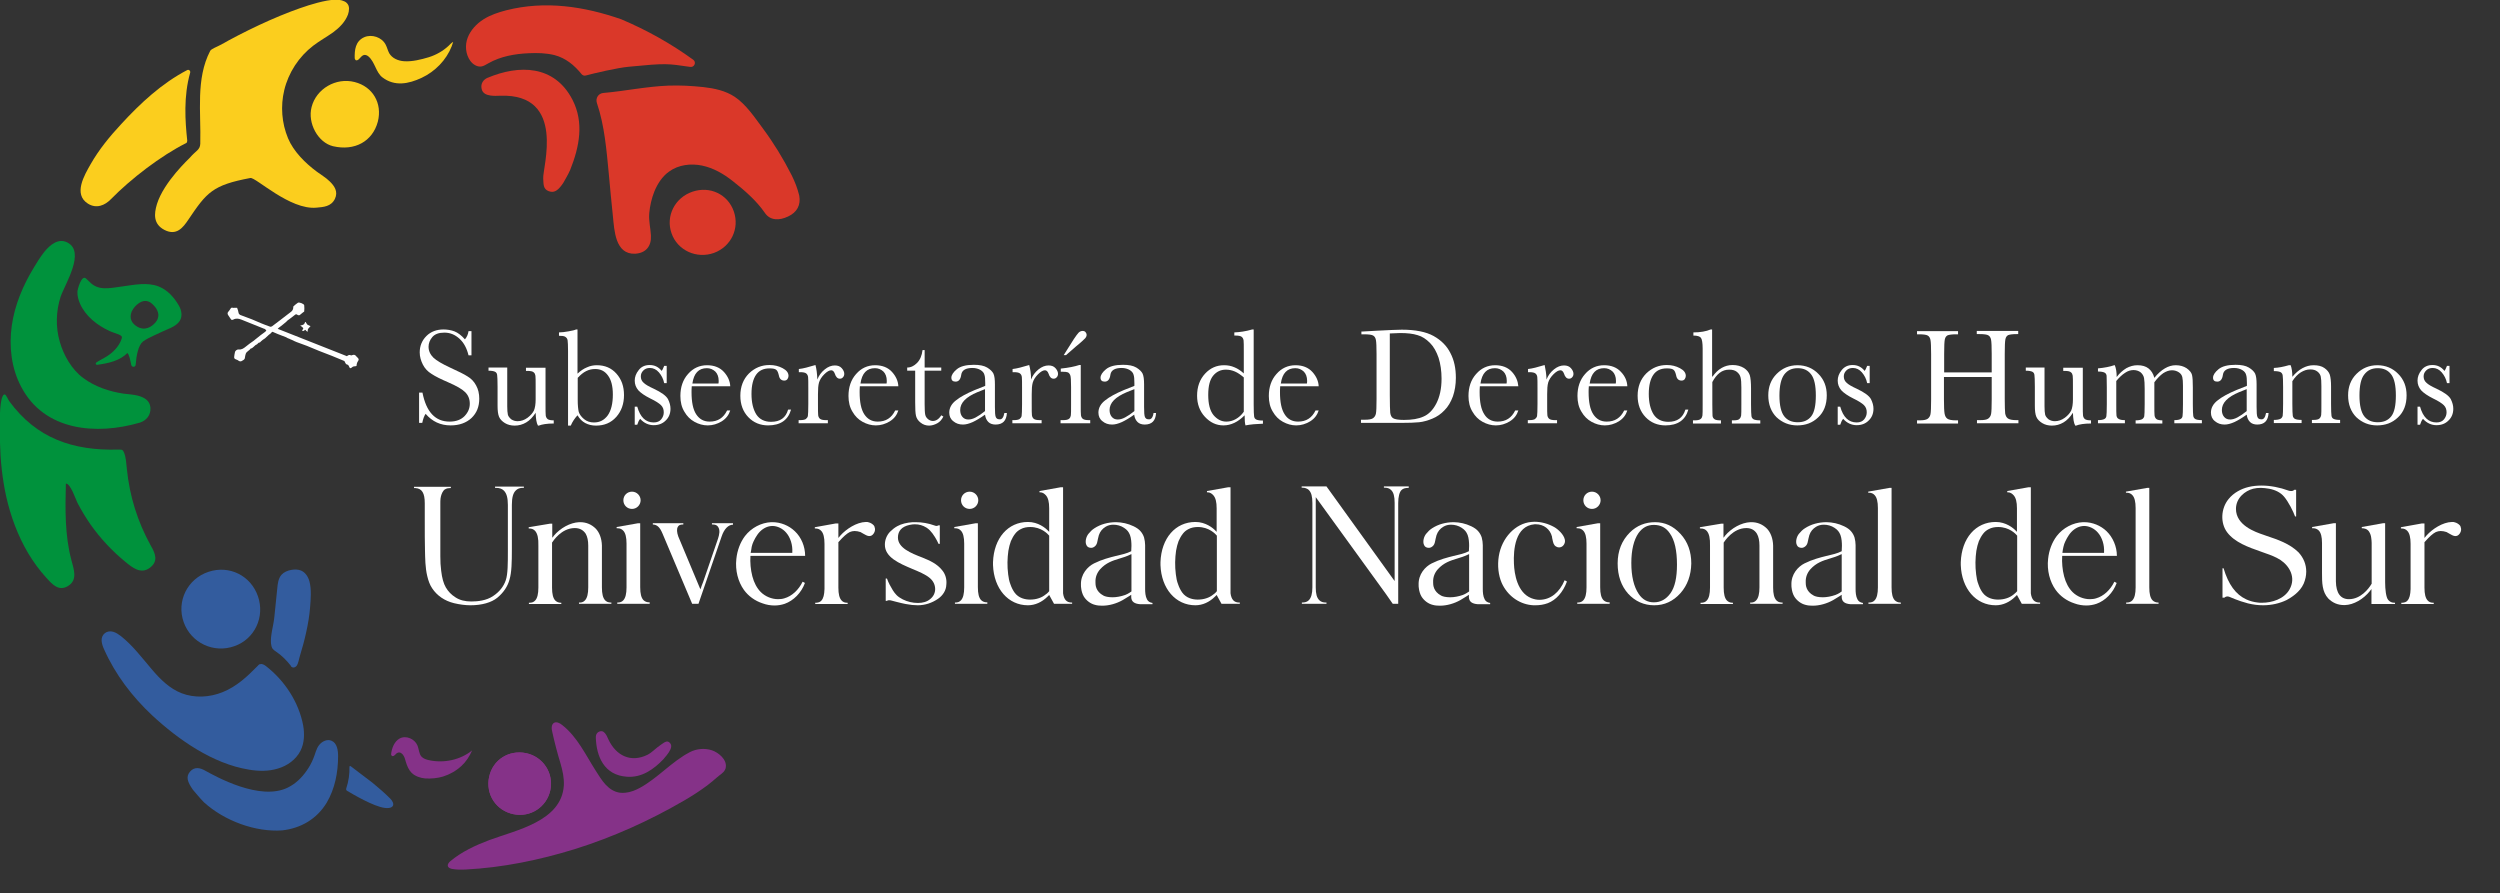 <svg xmlns="http://www.w3.org/2000/svg" xmlns:xlink="http://www.w3.org/1999/xlink" id="Capa_1" x="0px" y="0px" viewBox="0 0 1188.3 424.5" style="enable-background:new 0 0 1188.3 424.5;" xml:space="preserve"><rect x="0" y="0" width="1188.3" height="424.5" fill="#333333" stroke="none"/> <style type="text/css"> .st0{fill:#FFFFFF;} .st1{fill:#DA3829;} .st2{fill:#335C9E;} .st3{fill:#853288;} .st4{fill:#00923C;} .st5{fill:#FBCE1E;} </style> <g> <g> <path class="st0" d="M236.4,284.1c-2.8,2.3-7.4,3.6-12.8,3.6c-2.5,0-5.3-0.4-7.8-1c-4.5-1.1-8.1-3.6-10.4-7.1 c-1.1-1.6-1.8-3.6-2.3-5.7c-1-4.1-1-8.5-1.1-12.5v-0.1c-0.1-2.8-0.1-9.2-0.1-14v-8.1c0-4.8-1.3-7-4.4-7.2h-0.7v-0.6h17.5v0.6 c-0.2,0-0.4,0-0.4,0c-0.7,0-1.4,0.1-2,0.4c-0.5,0.2-0.9,0.5-1.2,1c-0.3,0.4-0.6,0.9-0.8,1.5c-0.2,0.6-0.4,1.2-0.5,2 c-0.1,0.8-0.1,1.6-0.1,2.5c0,2.3,0,22.7,0,24.9c0,2.6,0.1,4.8,0.4,7c0.4,3.4,1.1,6,2.2,7.9c1.1,1.9,2.6,3.5,4.7,4.8 c2,1.3,4.5,1.9,7.4,1.9c3,0,7.2-0.4,10.4-2.6c2.9-1.9,5-4.5,6-7.5c1-2.9,1-7.9,1-14.2V240c0-3.4-0.6-5.5-1.9-6.8 c-0.9-0.9-2.1-1.3-3.7-1.3c0,0-0.5,0-0.5,0v-0.6h13.7v0.6c-0.2,0-1,0-1,0c-1.2,0.1-2.1,0.5-2.8,1.2c-1.3,1.2-1.9,3.4-1.9,6.9 l0,20.9c0,6.4-0.1,11.1-1.1,14.5C241.3,278.8,239.3,281.7,236.4,284.1z"></path> <path class="st0" d="M273.2,251c-6.4,0-10.3,6.2-10.8,6.9l0,0.1l0,21.3c0,3.1,0.5,5,1.5,6.1c0.7,0.7,1.6,1.1,2.7,1.1h0.2v0.6 h-15.4v-0.6h0.3c1.1,0,2-0.3,2.7-1.1c1-1.1,1.5-3.1,1.5-6.1v-19.9c0.1-3.5-0.4-5.7-1.5-7c-0.7-0.8-1.6-1.2-2.9-1.2 c0,0-0.1,0-0.1,0h-0.1v-0.6l10.2-1.7h1l0,6.7l0.5-0.6c0.1-0.1,0.2-0.2,0.2-0.3c3.1-3.7,7.8-6.3,12.1-6.5c0.2,0,0.3,0,0.5,0 c2.9,0,5.4,1.1,7.4,3.1c1.7,1.8,2.8,4.6,2.9,8l0,7.3c0,5.6,0,12.6,0,12.6c0,3.1,0.5,5,1.5,6.1c0.2,0.2,0.4,0.4,0.6,0.5 c0.5,0.4,1.1,0.5,1.8,0.6c0.1,0,0.4,0,0.6,0v0.6h-15.4v-0.6c0.1,0,0.7,0,0.8,0c0.8-0.1,1.5-0.4,2.1-1.1c1-1.1,1.5-3.1,1.5-6.1 c0-0.2,0-19,0-19.9c0-2.3-0.4-4.2-1.2-5.6C277.2,251.9,275.5,251,273.2,251z"></path> <path class="st0" d="M308.8,286.4v0.6h-15.4v-0.6h0.2c1.1,0,2-0.3,2.7-1.1c1-1.1,1.5-3.1,1.5-6.1l0-20.8c0-3-0.5-5-1.5-6.1 c-0.7-0.8-1.6-1.2-2.7-1.2c-0.1,0-0.3,0-0.5,0v-0.6l10.2-1.8h1v30.4c0,3.1,0.5,5,1.5,6.1c0.7,0.7,1.6,1.1,2.7,1.1H308.8z M296.3,237.8c0-2.3,1.8-4.1,4.1-4.1c2.3,0,4.1,1.9,4.1,4.1s-1.8,4.1-4.1,4.1C298.1,241.9,296.3,240.1,296.3,237.8z"></path> <path class="st0" d="M348.4,248.8v0.6h0c-2.2,0-4.2,2-5.4,5.6L332,287H329l-14.1-33.4c-1.3-3.1-2.6-4.2-4.6-4.3v-0.6h14.5v0.6 h-0.2c-1.2,0-2,0.3-2.4,1.1c-0.6,1-0.5,2.6,0.2,4.6l10.5,25.1l0.3-0.7c0-0.1,0.4-1.3,1.1-3c2.2-6.5,6.9-20,7-20.4 c0.6-1.9,1.1-4,0-5.6c-0.5-0.8-1.4-1.1-2.6-1.1h-0.3v-0.6H348.4z"></path> <path class="st0" d="M382.7,264.2h-26c-0.2,3.2,0.1,6.6,0.9,9.7c0.8,3.1,2.2,5.7,4,7.5c2.1,2.1,5.2,3.4,8.2,3.4c1,0,2.1-0.1,3-0.4 c3.6-1,6.8-4,8.7-7.9c0,0,1,0.5,1.1,0.6c-1.7,4.7-5.4,8.4-9.6,9.9c-1.5,0.5-3.1,0.8-4.8,0.8c-1.9,0-3.8-0.3-5.7-1 c-3.7-1.2-6.8-3.5-8.9-6.4c-2.8-3.9-4.2-9.3-3.6-14.7c0.4-4.1,1.9-8,4.1-10.9c3-3.9,7.7-6.4,12.5-6.6c0.2,0,0.3,0,0.5,0 c4,0,7.9,1.6,10.7,4.3C380.9,255.4,382.7,259.8,382.7,264.2L382.7,264.2z M356.8,262.8h19.8l0-0.3c0.2-3.5-0.9-7-2.9-9.3 c-1.7-2-4.2-3.2-6.6-3.2c-0.5,0-1.1,0.1-1.6,0.2c-2.1,0.5-4.1,1.9-5.6,4.1c-0.6,0.9-1.2,1.9-1.7,3c-0.4,0.8-0.7,1.7-0.9,2.6 C357.2,260.8,357,261.8,356.8,262.8z"></path> <path class="st0" d="M406.2,252.4c-0.8,0-1.6,0.2-2.3,0.5c-1.4,0.7-3.1,2.2-5.2,4.6l-0.2,0.2v0.3c0,8.8,0,21.3,0,21.3 c0,3.1,0.5,5,1.5,6.1c0.7,0.8,1.6,1.1,2.7,1.1h0.2v0.6h-15.4l0-0.6c0.2,0,0.4,0,0.5,0c1-0.1,1.8-0.3,2.4-1c1-1.1,1.4-2.8,1.5-5.5 c0-0.3,0-21.3,0-21.5c0-3-0.5-5-1.5-6.1c-0.7-0.8-1.6-1.2-2.8-1.2c-0.1,0-0.1,0-0.2,0h-0.1v-0.6l10-1.8h1.2l0,6.9l1-1.2 c2.7-3,7.6-6.3,12.1-6.4c0.5,0,1,0,1.4,0.2c0.8,0.2,1.6,0.7,2.1,1.2c0.5,0.4,0.7,1.1,0.8,1.8c0.1,0.9-0.2,1.7-0.7,2.4 c-0.6,0.8-1.2,1.1-2,1.1c-0.1,0-0.1,0-0.2,0c-0.9-0.1-1.7-0.6-2.6-1.1l0,0c-0.5-0.3-1-0.6-1.4-0.8 C408.1,252.6,407.1,252.4,406.2,252.4z"></path> <path class="st0" d="M445.9,284.6c-2.9,2-6.2,3.1-9.7,3.1c-1.7,0-3.6-0.2-5.7-0.6c-1.8-0.3-7-1.7-7-1.7c-0.3-0.1-0.7-0.1-1-0.1 c-0.4,0-0.7,0.1-0.9,0.3H421V275h0.6c0.7,2,1.7,3.8,2.8,5.6c0.5,0.8,1.1,1.6,1.8,2.3c0.7,0.7,1.7,1.4,2.9,2 c2.2,1.1,4.7,1.7,7.2,1.7c2.4,0,4.4-0.6,5.9-1.9c1.5-1.2,2.3-2.9,2.3-4.7c0-2-0.9-3.9-2.6-5.3c-2-1.7-5.4-3.1-8.3-4.3 c-6.1-2.6-13.1-5.5-13-11.6c0-2.2,0.9-4.4,2.4-6c1-1,2.2-2,3.5-2.7c2-1.1,4.5-1.7,7.3-1.9c0.5,0,1,0,1.5,0c3,0,5.9,0.5,9,1.6 l0.3,0.1h0c0.1,0,0.3,0.1,0.5,0.1c0.4,0,0.8-0.2,1-0.3c0.1,0,0.4,0,0.6,0v8.8h-0.6c-0.7-1.7-2.5-4.8-4.1-6.4 c-0.5-0.5-1-0.9-1.6-1.3c-1.8-1.1-3.5-1.6-5.6-1.6c-0.8,0-1.5,0.1-2.5,0.3c-3.6,0.8-5.5,2.8-5.5,6c0,4.9,6.1,7.4,11.6,9.5 c3.7,1.5,7,3,9.4,6c1.6,1.9,2.3,4.4,2,7C449.7,280.6,448.2,283,445.9,284.6z"></path> <path class="st0" d="M469.3,286.4v0.6h-15.4v-0.6h0.2c1.1,0,2-0.3,2.7-1.1c1-1.1,1.5-3.1,1.5-6.1l0-20.8c0-3-0.5-5-1.5-6.1 c-0.7-0.8-1.6-1.2-2.7-1.2c-0.1,0-0.3,0-0.5,0v-0.6l10.2-1.8h1v30.4c0,3.1,0.5,5,1.5,6.1c0.7,0.7,1.6,1.1,2.7,1.1H469.3z M456.8,237.8c0-2.3,1.8-4.1,4.1-4.1s4.1,1.9,4.1,4.1s-1.8,4.1-4.1,4.1S456.8,240.1,456.8,237.8z"></path> <path class="st0" d="M509.6,286.4v0.6H501l-2.3-4.2l-0.7,0.7c-2.7,2.7-6,4.2-9.4,4.2c-9.4,0-16.2-7.9-16.6-19.1c0-0.6,0-1,0-1.4 c0.4-11.4,7.1-19.1,16.6-19.1c4.9,0,8.4,2.9,9.6,4.2l0.5,0.5v-11.2c0-3-0.5-4.9-1.5-6.1c-0.7-0.8-1.6-1.5-2.8-1.5h-0.3v-0.6 l10.1-1.8h1.1l0,50.4v0c0.4,3,1.7,4.4,4.1,4.4H509.6z M498.7,281v-26.4l-0.1-0.1c-0.6-0.7-3.6-4-8.9-4c-1.7,0-3.2,0.3-4.5,1 c-1,0.5-1.9,1.2-2.6,2.1c-0.8,1-1.5,2.2-2.1,3.6c-0.5,1.3-0.9,2.9-1.2,4.6c-0.5,3.6-0.6,7.3-0.1,11.2c0.2,1.7,0.5,3.3,1.1,4.8 c0.5,1.5,1.2,2.8,1.9,3.8c2,2.8,5.2,3.4,7.4,3.4c1.4,0,2.8-0.2,4-0.6c1.3-0.4,2.4-1,3.5-1.9C497.8,282.1,498.6,281.1,498.7,281 L498.7,281z"></path> <path class="st0" d="M537.8,259.5c0-1.5-0.1-3.6-0.7-5.2c-0.6-1.5-1.3-2.4-2.8-3.4c-1.5-1-3.3-1.5-5.1-1.5c-1.3,0-2.6,0.3-3.7,1 c-1.5,0.9-2.6,2.2-3.2,4c-0.2,0.7-0.4,1.5-0.5,2l0,0.1c-0.2,1.1-0.4,2.1-1,2.8c-0.6,0.7-1.4,1.1-2.1,1.1c-1.1,0-1.9-0.4-2.3-1.3 c-0.8-1.6-0.1-4.1,1-5.4c0.8-1,1.7-1.9,2.8-2.6c2.9-1.9,6.5-2.9,10.3-2.9c1.4,0,2.8,0.2,4.2,0.5c2.6,0.6,6,2,7.5,3.9 c0.7,0.8,1.3,1.9,1.6,2.9c0.3,1.2,0.5,2.4,0.5,3.6c0,0.7,0,19.9,0,20.7c0,1.7,0.1,3.6,0.9,5.1c0.5,1,1.4,1.5,2.6,1.7v0.6h-5.8 c-2.8-0.2-4.2-1.2-4.3-3.3l0-1.2l-0.9,0.6l-3.1,1.9c-3,1.7-6.5,2.7-9.8,2.7c-1.2,0-2.4-0.1-3.4-0.4c-2.1-0.5-4.1-2-5.3-3.9 c-0.7-1.1-1.2-2.9-1.3-4.1c-0.1-0.5-0.1-0.9-0.1-1.5c-0.2-5.1,3.2-8.7,6.2-10.2c3.8-1.9,7.4-2.8,10.6-3.6l0.1,0 c2.4-0.6,4.9-1.1,7-2.2L537.8,259.5z M537.7,281.2l0.1-0.1v-17.7l-0.3,0.1c-1.8,0.9-3.7,1.5-5.4,2c-3.3,1-6.4,2-9.2,5.1 c-1.5,1.7-2.3,3.8-2.2,6.1v0.2c0,1,0,4.2,3.8,6.2c0.7,0.4,2.2,0.8,4.3,0.8c1.9,0,4-0.4,6-1.1C536.2,282.3,537.5,281.3,537.7,281.2 z"></path> <path class="st0" d="M589.3,286.4v0.6h-8.7l-2.3-4.2l-0.7,0.7c-2.7,2.7-6,4.2-9.4,4.2c-9.4,0-16.2-7.9-16.6-19.1c0-0.6,0-1,0-1.4 c0.4-11.4,7.1-19.1,16.6-19.1c4.9,0,8.4,2.9,9.6,4.2l0.5,0.5v-11.2c0-3-0.5-4.9-1.5-6.1c-0.7-0.8-1.6-1.5-2.8-1.5h-0.3v-0.6 l10.1-1.8h1.1l0,50.4v0c0.4,3,1.7,4.4,4.1,4.4H589.3z M578.4,281v-26.4l-0.1-0.1c-0.6-0.7-3.6-4-8.9-4c-1.7,0-3.2,0.3-4.5,1 c-1,0.5-1.9,1.2-2.6,2.1c-0.8,1-1.5,2.2-2.1,3.6c-0.5,1.3-0.9,2.9-1.2,4.6c-0.5,3.6-0.6,7.3-0.1,11.2c0.2,1.7,0.5,3.3,1.1,4.8 c0.5,1.5,1.2,2.8,1.9,3.8c2,2.8,5.2,3.4,7.4,3.4c1.4,0,2.8-0.2,4-0.6c1.3-0.4,2.4-1,3.5-1.9C577.5,282.1,578.3,281.1,578.4,281 L578.4,281z"></path> <path class="st0" d="M669.6,231.3v0.6h-0.3c-1.3,0-2.4,0.3-3.1,1c-1,0.9-1.6,3.2-1.6,6.2l0,47.9H662l-3.2-4.6l-33.4-46.1v42.9 c0,3.1,0.5,4.9,1.7,6.1c0.8,0.8,1.8,1.1,3.1,1.1h0.3v0.6h-11.7l0-0.6c1.5,0,2.5-0.3,3.3-1.1c1.1-1.1,1.7-3.1,1.7-6.1v-40.1 c0-3.1-0.5-5-1.7-6.2c-0.8-0.7-1.8-1.1-3.1-1.1h-0.3v-0.6h11.8l32.4,45l0-37.2c0-3-0.5-5-1.7-6.1c-0.8-0.8-1.8-1.1-3.1-1.1h-0.3 v-0.6H669.6z"></path> <path class="st0" d="M698.3,259.5c0-1.5-0.1-3.6-0.7-5.2c-0.6-1.5-1.3-2.4-2.8-3.4c-1.5-1-3.3-1.5-5.1-1.5c-1.3,0-2.6,0.3-3.7,1 c-1.5,0.9-2.6,2.2-3.2,4c-0.2,0.7-0.4,1.5-0.5,2l0,0.1c-0.2,1.1-0.4,2.1-1,2.8c-0.6,0.7-1.4,1.1-2.1,1.1c-1.1,0-1.9-0.4-2.3-1.3 c-0.8-1.6-0.1-4.1,1-5.4c0.8-1,1.7-1.9,2.8-2.6c2.9-1.9,6.5-2.9,10.3-2.9c1.4,0,2.8,0.2,4.2,0.5c2.6,0.6,6,2,7.5,3.9 c0.7,0.8,1.3,1.9,1.6,2.9c0.3,1.2,0.5,2.4,0.5,3.6c0,0.7,0,19.9,0,20.7c0,1.7,0.1,3.6,0.9,5.1c0.5,1,1.4,1.5,2.6,1.7v0.6h-5.8 c-2.8-0.2-4.2-1.2-4.3-3.3l0-1.2l-0.9,0.6l-3.1,1.9c-3,1.7-6.5,2.7-9.8,2.7c-1.2,0-2.4-0.1-3.4-0.4c-2.1-0.5-4.1-2-5.3-3.9 c-0.7-1.1-1.2-2.9-1.3-4.1c-0.1-0.5-0.1-0.9-0.1-1.5c-0.2-5.1,3.2-8.7,6.2-10.2c3.8-1.9,7.4-2.8,10.6-3.6l0.1,0 c2.4-0.6,4.9-1.1,7-2.2L698.3,259.5z M698.2,281.2l0.1-0.1v-17.7l-0.3,0.1c-1.8,0.9-3.7,1.5-5.4,2c-3.3,1-6.4,2-9.2,5.1 c-1.5,1.7-2.3,3.8-2.2,6.1v0.2c0,1,0,4.2,3.8,6.2c0.7,0.4,2.2,0.8,4.3,0.8c1.9,0,4-0.4,6-1.1C696.7,282.3,698,281.3,698.2,281.2z"></path> <path class="st0" d="M735.7,286.7c-1.9,0.7-3.8,1-5.9,1c-0.7,0-1.4,0-2.1-0.1c-6-0.7-11.3-4.7-13.9-10.5 c-1.6-3.7-2.1-8.2-1.4-12.7c1.4-8.8,7.9-15.6,15.4-16.3c0.5,0,1-0.1,1.5-0.1c3.3,0,6.5,0.9,9.4,2.5c1.8,1,4.6,3.5,5.1,6 c0.2,0.9,0,1.8-0.6,2.6c-0.5,0.7-1.3,1.1-2.2,1.1c-0.5,0-1.1-0.2-1.5-0.5c-1.1-0.7-1.3-2-1.6-3.4c-0.1-0.4-0.2-0.8-0.2-1.2 c-0.9-3.6-3.9-5.9-7.7-5.9c-0.2,0-0.4,0-0.6,0h0c-9.2,0.8-10.1,12-9.8,18.7c0.2,5,1.6,13.7,8.2,16.4c1.3,0.5,2.6,0.8,3.8,0.8h0.3 c5.1-0.1,9.3-3.4,11.8-9.3l1.1,0.6v0C742.9,281.6,739.6,285.2,735.7,286.7z"></path> <path class="st0" d="M765.1,286.4v0.6h-15.4v-0.6h0.2c1.1,0,2-0.3,2.7-1.1c1-1.1,1.5-3.1,1.5-6.1l0-20.8c0-3-0.5-5-1.5-6.1 c-0.7-0.8-1.6-1.2-2.7-1.2c-0.1,0-0.3,0-0.5,0v-0.6l10.2-1.8h1v30.4c0,3.1,0.5,5,1.5,6.1c0.7,0.7,1.6,1.1,2.7,1.1H765.1z M752.6,237.8c0-2.3,1.8-4.1,4.1-4.1s4.1,1.9,4.1,4.1s-1.8,4.1-4.1,4.1S752.6,240.1,752.6,237.8z"></path> <path class="st0" d="M798.7,282c-3.4,3.8-7.6,5.7-12.4,5.7c-4.9,0-9.1-1.9-12.4-5.5c-3.3-3.7-5-8.5-5-14.4c0-6,2-10.9,5.8-14.7 c3.3-3.3,7.4-4.9,12-4.9c4.6,0,8.6,1.8,12,5.5l0.1,0.1c3.4,3.7,5.1,8.4,5.1,14C803.8,273.4,802.1,278.2,798.7,282z M797.1,268.4 c0-6.7-1.1-11.7-3.4-14.9c-1.8-2.7-4.3-4-7.6-4c-3.1,0-5.4,1.3-7.3,3.9c-2.2,3.2-3.4,8-3.4,14.2c0,6.3,1.2,11.3,3.5,14.7 c1.8,2.7,4.2,4,7.2,4c3.2,0,5.8-1.4,7.9-4.3C796.1,279.1,797.1,274.5,797.1,268.4z"></path> <path class="st0" d="M830.1,251c-6.4,0-10.3,6.2-10.8,6.9l0,0.1l0,21.3c0,3.1,0.5,5,1.5,6.1c0.7,0.7,1.6,1.1,2.7,1.1h0.2v0.6 h-15.4v-0.6h0.3c1.1,0,2-0.3,2.7-1.1c1-1.1,1.5-3.1,1.5-6.1v-19.9c0.1-3.5-0.4-5.7-1.5-7c-0.7-0.8-1.6-1.2-2.9-1.2 c0,0-0.1,0-0.1,0H808v-0.6l10.2-1.7h1l0,6.7l0.5-0.6c0.1-0.1,0.2-0.2,0.2-0.3c3.1-3.7,7.8-6.3,12.1-6.5c0.2,0,0.3,0,0.5,0 c2.9,0,5.4,1.1,7.4,3.1c1.7,1.8,2.8,4.6,2.9,8l0,7.3c0,5.6,0,12.6,0,12.6c0,3.1,0.5,5,1.5,6.1c0.2,0.2,0.4,0.4,0.6,0.5 c0.5,0.4,1.1,0.5,1.8,0.6c0.1,0,0.4,0,0.6,0v0.6h-15.4v-0.6c0.1,0,0.7,0,0.8,0c0.8-0.1,1.5-0.4,2.1-1.1c1-1.1,1.5-3.1,1.5-6.1 c0-0.2,0-19,0-19.9c0-2.3-0.4-4.2-1.2-5.6C834,251.9,832.3,251,830.1,251z"></path> <path class="st0" d="M875.5,259.5c0-1.5-0.1-3.6-0.7-5.2c-0.6-1.5-1.3-2.4-2.8-3.4c-1.5-1-3.3-1.5-5.1-1.5c-1.3,0-2.6,0.3-3.7,1 c-1.5,0.9-2.6,2.2-3.2,4c-0.2,0.7-0.4,1.5-0.5,2l0,0.1c-0.2,1.1-0.4,2.1-1,2.8c-0.6,0.7-1.4,1.1-2.1,1.1c-1.1,0-1.9-0.4-2.3-1.3 c-0.8-1.6-0.1-4.1,1-5.4c0.8-1,1.7-1.9,2.8-2.6c2.9-1.9,6.5-2.9,10.3-2.9c1.4,0,2.8,0.2,4.2,0.5c2.6,0.6,6,2,7.5,3.9 c0.7,0.8,1.3,1.9,1.6,2.9c0.3,1.2,0.5,2.4,0.5,3.6c0,0.7,0,19.9,0,20.7c0,1.7,0.1,3.6,0.9,5.1c0.5,1,1.4,1.5,2.6,1.7v0.6h-5.8 c-2.8-0.2-4.2-1.2-4.3-3.3l0-1.2l-0.9,0.6l-3.1,1.9c-3,1.7-6.5,2.7-9.8,2.7c-1.2,0-2.4-0.1-3.4-0.4c-2.1-0.5-4.1-2-5.3-3.9 c-0.7-1.1-1.2-2.9-1.3-4.1c-0.1-0.5-0.1-0.9-0.1-1.5c-0.2-5.1,3.2-8.7,6.2-10.2c3.8-1.9,7.4-2.8,10.6-3.6l0.1,0 c2.4-0.6,4.9-1.1,7-2.2L875.5,259.5z M875.3,281.2l0.1-0.1v-17.7l-0.3,0.1c-1.8,0.9-3.7,1.5-5.4,2c-3.3,1-6.4,2-9.2,5.1 c-1.5,1.7-2.3,3.8-2.2,6.1v0.2c0,1,0,4.2,3.8,6.2c0.7,0.4,2.2,0.8,4.3,0.8c1.9,0,4-0.4,6-1.1C873.8,282.3,875.2,281.3,875.3,281.2 z"></path> <path class="st0" d="M887.9,233.7l10.2-1.8h1v47.3c0,3.1,0.5,5,1.5,6.1c0.7,0.7,1.6,1.1,2.7,1.1h0.2v0.6h-15.4v-0.6h0.3 c1.1,0,2-0.3,2.7-1.1c1-1.1,1.5-3.1,1.5-6.1l0-37.7c0-3-0.5-5-1.5-6.1c-0.7-0.8-1.6-1.2-2.7-1.2h-0.4V233.7z"></path> <path class="st0" d="M969.7,286.4v0.6h-8.7l-2.3-4.2l-0.7,0.7c-2.7,2.7-6,4.2-9.4,4.2c-9.4,0-16.2-7.9-16.6-19.1c0-0.6,0-1,0-1.4 c0.4-11.4,7.1-19.1,16.6-19.1c4.9,0,8.4,2.9,9.6,4.2l0.5,0.5v-11.2c0-3-0.5-4.9-1.5-6.1c-0.7-0.8-1.6-1.5-2.8-1.5h-0.3v-0.6 l10.1-1.8h1.1l0,50.4v0c0.4,3,1.7,4.4,4.1,4.4H969.7z M958.8,281v-26.4l-0.1-0.1c-0.6-0.7-3.6-4-8.9-4c-1.7,0-3.2,0.3-4.5,1 c-1,0.5-1.9,1.2-2.6,2.1c-0.8,1-1.5,2.2-2.1,3.6c-0.5,1.3-0.9,2.9-1.2,4.6c-0.5,3.6-0.6,7.3-0.1,11.2c0.2,1.7,0.5,3.3,1.1,4.8 c0.5,1.5,1.2,2.8,1.9,3.8c2,2.8,5.2,3.4,7.4,3.4c1.4,0,2.8-0.2,4-0.6c1.3-0.4,2.4-1,3.5-1.9C957.8,282.1,958.7,281.1,958.8,281 L958.8,281z"></path> <path class="st0" d="M1006.2,264.2h-26c-0.2,3.2,0.1,6.6,0.9,9.7c0.8,3.1,2.2,5.7,4,7.5c2.1,2.1,5.2,3.4,8.2,3.4 c1,0,2.1-0.1,3-0.4c3.6-1,6.8-4,8.7-7.9c0,0,1,0.5,1.1,0.6c-1.7,4.7-5.4,8.4-9.6,9.9c-1.5,0.5-3.1,0.8-4.8,0.8 c-1.9,0-3.8-0.3-5.7-1c-3.7-1.2-6.8-3.5-8.9-6.4c-2.8-3.9-4.2-9.3-3.6-14.7c0.4-4.1,1.9-8,4.1-10.9c3-3.9,7.7-6.4,12.5-6.6 c0.2,0,0.4,0,0.5,0c4,0,7.9,1.6,10.7,4.3C1004.3,255.4,1006.2,259.8,1006.2,264.2L1006.2,264.2z M980.3,262.8h19.8l0-0.3 c0.2-3.5-0.9-7-2.9-9.3c-1.7-2-4.2-3.2-6.6-3.2c-0.5,0-1.1,0.1-1.6,0.2c-2.1,0.5-4.1,1.9-5.6,4.1c-0.6,0.9-1.2,1.9-1.7,3 c-0.4,0.8-0.7,1.7-0.9,2.6C980.6,260.8,980.4,261.8,980.3,262.8z"></path> <path class="st0" d="M1010.4,233.7l10.2-1.8h1v47.3c0,3.1,0.5,5,1.5,6.1c0.7,0.7,1.6,1.1,2.7,1.1h0.2v0.6h-15.4v-0.6h0.3 c1.1,0,2-0.3,2.7-1.1c1-1.1,1.5-3.1,1.5-6.1l0-37.7c0-3-0.5-5-1.5-6.1c-0.7-0.8-1.6-1.2-2.7-1.2h-0.4V233.7z"></path> <path class="st0" d="M1096.2,271.7c0,1.9-0.4,3.8-1.2,5.7c-1.8,4.1-5.9,6.6-8.1,7.8c-3.3,1.6-7.2,2.5-11.2,2.5 c-2.4,0-4.8-0.3-7.2-0.9c-4.7-1.2-8.7-3.1-8.8-3.1c-0.3-0.1-0.6-0.2-0.9-0.2c-0.7,0-1.2,0.3-1.5,0.6h-0.9v-14h0.5v0 c2.3,7.7,5.8,12.5,10.8,14.8c1.7,0.8,3.6,1.3,5.5,1.5c0.6,0.1,1.3,0.1,2,0.1c4.6,0,10.5-1.7,13.1-6.4c3.1-5.6,0-11-4.3-13.9 c-2.3-1.5-4.8-2.4-7.1-3.2l-2.5-0.9c-5.7-2-12.2-4.3-15.8-9.1c-3.3-4.4-3-11.3,0.7-15.8c1.2-1.5,2.8-2.8,4.4-3.7 c3.1-1.8,6.8-2.7,11.2-2.7h0.1c4.2,0,8.7,0.9,12.8,2.4l0,0c0.2,0.1,0.8,0.2,1.3,0.2c0.6,0,1.1-0.2,1.4-0.6l0.9,0v12.7h-0.5 c-0.8-2.3-3.2-7.1-5.3-9.5c-1.6-1.9-4.2-3.2-7.1-3.7c-1.3-0.2-2.6-0.4-3.8-0.4c-1.3,0-2.5,0.1-3.7,0.4c-3.9,1-8.2,4.4-8.2,9.6 c0,7.8,9.2,11,13.1,12.3l1.4,0.5c5.4,1.8,11,3.7,15.2,7.8C1094.9,265.1,1096.2,268.2,1096.2,271.7z"></path> <path class="st0" d="M1114.6,287.6c-0.2,0-0.3,0-0.5,0c-2.9,0-5.4-1.1-7.4-3.1c-3-3.2-3-7.7-3-12c0-0.5,0-1.1,0-1.6l0-12.8 c0-2.9-0.5-4.8-1.5-5.9c-0.6-0.6-1.4-1-2.3-1.1c-0.1,0-0.2,0-0.4,0c0,0-0.5,0-0.5,0v-0.6l10.2-1.8h1.1c0,0,0,27.4,0,27.7 c0.1,5.5,2.2,8.4,6.2,8.4c5.6,0,9.4-5,10.7-7.2l0.1-0.1v-19.4c0-0.8-0.1-1.6-0.2-2.4c-0.1-0.9-0.4-2.1-1.1-3.1 c-0.9-1.3-2.4-1.5-3.2-1.5l-0.2,0v-0.6l10.1-1.8h1c0,3.1,0,27.8,0,28.1c0,3.2,0.4,7.2,1.5,8.4c0.8,0.9,1.7,1.3,2.9,1.3h0.3v0.6 h-11.2l0-7.1l-0.5,0.6c-0.1,0.1-0.1,0.1-0.1,0.2c0,0-0.1,0.1-0.1,0.1l0,0C1123.4,284.8,1118.7,287.5,1114.6,287.6z"></path> <path class="st0" d="M1160.1,252.4c-0.8,0-1.6,0.2-2.3,0.5c-1.4,0.7-3.1,2.2-5.2,4.6l-0.2,0.2v0.3c0,8.8,0,21.3,0,21.3 c0,3.1,0.5,5,1.5,6.1c0.7,0.8,1.6,1.1,2.7,1.1h0.2v0.6h-15.4l0-0.6c0.2,0,0.4,0,0.5,0c1-0.1,1.8-0.3,2.4-1c1-1.1,1.4-2.8,1.5-5.5 c0-0.3,0-21.3,0-21.5c0-3-0.5-5-1.5-6.1c-0.7-0.8-1.6-1.2-2.8-1.2c-0.1,0-0.1,0-0.2,0h-0.1v-0.6l10-1.8h1.2l0,6.9l1-1.2 c2.7-3,7.6-6.3,12.1-6.4c0.5,0,1,0,1.4,0.2c0.8,0.2,1.6,0.7,2.1,1.2c0.5,0.4,0.7,1.1,0.8,1.8c0.1,0.9-0.2,1.7-0.7,2.4 c-0.6,0.8-1.2,1.1-2,1.1c-0.1,0-0.1,0-0.2,0c-0.9-0.1-1.7-0.6-2.6-1.1l0,0c-0.5-0.3-1-0.6-1.4-0.8 C1162,252.6,1161,252.4,1160.1,252.4z"></path> </g> <g> <path class="st0" d="M199.2,200.7v-14.1h1.6c1.8,9.2,6.1,13.8,12.9,13.8c3.1,0,5.4-0.9,7.1-2.6c1.7-1.8,2.5-3.7,2.5-5.9 c0-2.2-0.7-4-2.2-5.5c-1.5-1.5-4.2-3-8.1-4.7c-3.5-1.5-6.1-2.8-7.9-4c-1.8-1.1-3.2-2.6-4.1-4.4s-1.5-3.7-1.5-5.8 c0-3.1,1.1-5.7,3.2-7.8c2.1-2.1,4.9-3.1,8.1-3.1c1.8,0,3.6,0.3,5.2,0.9c1.6,0.6,3.3,1.9,5,3.8c1-1.2,1.5-2.5,1.7-3.9h1.4v11.5 h-1.4c-0.8-3.3-2.2-6-4.3-7.9c-2.1-1.9-4.4-2.9-7.2-2.9c-2.6,0-4.5,0.7-5.7,2.1c-1.2,1.4-1.8,3-1.8,4.6c0,2,0.8,3.7,2.3,5.2 c1.5,1.4,4.2,3,8.1,4.8c3.7,1.7,6.4,3,8.1,4.1c1.7,1,3.1,2.4,4.1,4.3c1,1.8,1.5,3.9,1.5,6.3c0,3.8-1.2,6.8-3.7,9.2 c-2.5,2.3-5.8,3.5-9.9,3.5c-4.8,0-8.7-1.8-11.9-5.5c-0.7,1-1.2,2.4-1.6,4.3H199.2z"></path> <path class="st0" d="M259.3,174.7v17.4c0,2.9,0,4.7,0.1,5.4c0.1,0.7,0.4,1.3,0.9,1.7c0.5,0.4,1.5,0.6,2.9,0.6v1.5 c-3.2,0-5.6,0.4-7.1,1h-0.4c-0.7-1.2-1-3.2-1.1-6.1c-1.3,2-2.8,3.6-4.5,4.6c-1.7,1-3.5,1.5-5.5,1.5c-1.7,0-3.3-0.4-4.6-1.2 c-1.3-0.8-2.3-1.8-2.8-3c-0.5-1.2-0.7-2.9-0.7-5.3v-9c0-3.1-0.1-4.9-0.2-5.6c-0.1-0.7-0.4-1.2-1-1.5c-0.6-0.3-1.6-0.5-3.1-0.5 v-1.5h8.9v18.4c0,1.8,0.1,3.1,0.3,4c0.2,0.8,0.8,1.5,1.6,2.2c0.9,0.6,1.9,0.9,3,0.9c1.6,0,3.2-0.5,4.7-1.6 c1.5-1.1,2.5-2.3,3.1-3.5c0.5-1.2,0.8-3,0.8-5.2v-6c0-2.9,0-4.7-0.1-5.3c-0.1-0.6-0.3-1.2-0.8-1.6c-0.5-0.5-1.5-0.7-3-0.7h-0.7 v-1.5H259.3z"></path> <path class="st0" d="M271.3,202.3H270v-35.5c0-2.6-0.1-4.3-0.2-5c-0.1-0.8-0.5-1.3-1.1-1.7c-0.6-0.4-1.6-0.5-3-0.5V158 c1.3,0,2.8-0.2,4.5-0.5c1.8-0.3,3-0.6,3.6-0.9h0.7v21c1.5-1.4,3-2.4,4.5-3c1.5-0.7,3.1-1,4.7-1c3.8,0,6.9,1.3,9.3,4 c2.4,2.7,3.6,6,3.6,10.2c0,4.1-1.2,7.6-3.7,10.4c-2.5,2.8-5.7,4.1-9.6,4.1c-1.9,0-3.6-0.4-5.1-1.2c-1.5-0.8-2.7-2-3.7-3.7 C273.2,198.8,272.1,200.4,271.3,202.3z M274.6,179.6V190c0,2.7,0.2,4.6,0.5,5.8c0.4,1.2,1.2,2.3,2.5,3.4c1.3,1.1,2.9,1.6,4.7,1.6 c2.8,0,4.9-1.1,6.6-3.4c1.6-2.3,2.4-5.6,2.4-9.9c0-4-0.8-7-2.3-9c-1.5-2.1-3.5-3.1-6.1-3.1c-1.5,0-2.9,0.3-4.3,1 S276,178.1,274.6,179.6z"></path> <path class="st0" d="M301.7,202v-8.7h1.2c1.4,5,4,7.5,7.8,7.5c1.6,0,2.8-0.5,3.6-1.5c0.8-1,1.2-2.1,1.2-3.3c0-1.4-0.4-2.5-1.3-3.4 c-0.9-0.9-2.6-2-5.1-3.2c-2.6-1.3-4.5-2.6-5.7-3.9c-1.1-1.3-1.7-2.8-1.7-4.6c0-1.7,0.6-3.4,1.9-5c1.2-1.6,3-2.4,5.2-2.4 c2.3,0,4.2,0.9,5.7,2.8c0.3-0.3,0.7-1.1,1.2-2.4h1.2v8.2h-1.2c-0.4-2-1.3-3.7-2.5-5.1c-1.2-1.4-2.7-2.1-4.3-2.1 c-1.3,0-2.3,0.4-3.1,1.2c-0.8,0.8-1.2,1.7-1.2,2.8c0,1.2,0.4,2.2,1.3,3c0.9,0.9,2.5,1.8,4.9,2.9c3.6,1.7,5.8,3.3,6.7,4.9 c0.8,1.6,1.2,3.1,1.2,4.6c0,2.3-0.8,4.2-2.3,5.6c-1.5,1.5-3.4,2.2-5.7,2.2c-2.4,0-4.6-1-6.4-3c-0.6,0.6-1,1.6-1.4,2.8H301.7z"></path> <path class="st0" d="M347.1,183.6h-18.3c-0.1,1.3-0.1,2.2-0.1,2.8c0,4.7,0.7,8.2,2.2,10.5s3.6,3.5,6.4,3.5c3.9,0,6.6-1.8,8.3-5.3 h1.5c-0.7,2.2-2,3.9-4.1,5.2c-2,1.2-4.2,1.9-6.6,1.9c-2.2,0-4.3-0.6-6.3-1.7c-2-1.1-3.6-2.7-4.8-4.8c-1.3-2.1-1.9-4.6-1.9-7.5 c0-4.2,1.2-7.7,3.6-10.4c2.4-2.8,5.5-4.2,9.1-4.2c3.4,0,6.1,1.1,8,3.2C346,178.9,347,181.2,347.1,183.6z M341.5,182.3 c0.1-0.5,0.1-0.9,0.1-1.3c0-1.9-0.6-3.4-1.6-4.4c-1.1-1-2.4-1.6-4-1.6c-3.9,0-6.2,2.4-6.9,7.3H341.5z"></path> <path class="st0" d="M374.6,194.7h1.4c-1.4,5-5.1,7.5-10.9,7.5c-3.7,0-6.9-1.3-9.4-3.9c-2.5-2.6-3.8-6-3.8-10.2 c0-4.3,1.4-7.9,4.1-10.6c2.8-2.7,6-4,9.8-4c2.3,0,4.3,0.5,6.2,1.5c1.9,1,2.8,2.2,2.8,3.7c0,0.5-0.2,1-0.5,1.5 c-0.4,0.5-0.9,0.7-1.5,0.7c-1.4,0-2.3-0.8-2.6-2.5c-0.3-1.2-0.6-2.1-1.2-2.6c-0.6-0.5-1.6-0.7-3.2-0.7c-2.9,0-5,1-6.4,3 c-1.4,2-2.2,5-2.2,9.1c0,4.2,0.8,7.4,2.3,9.8c1.5,2.3,3.9,3.5,7,3.5C370.8,200.5,373.5,198.6,374.6,194.7z"></path> <path class="st0" d="M388.5,180.4c0.7-1.9,1.9-3.5,3.5-4.8c1.6-1.3,3.2-1.9,4.8-1.9c1.4,0,2.5,0.4,3.3,1.3 c0.8,0.9,1.2,1.8,1.2,2.7c0,0.6-0.2,1.2-0.6,1.6c-0.4,0.5-0.9,0.7-1.5,0.7c-1.1,0-1.9-0.8-2.4-2.4c-0.4-1.1-1-1.6-1.7-1.6 c-0.9,0-2,0.6-3.3,1.9c-1.3,1.3-2.1,2.6-2.5,3.9c-0.4,1.4-0.5,3.2-0.5,5.6v4.7c0,2.8,0,4.6,0.1,5.3c0.1,0.7,0.4,1.3,0.9,1.7 c0.5,0.4,1.5,0.6,2.8,0.6h0.9v1.5h-13.9v-1.5h0.7c1.3,0,2.2-0.2,2.7-0.5c0.5-0.4,0.9-0.9,1-1.5c0.1-0.6,0.2-2.5,0.2-5.6v-7.5 c0-2.9,0-4.6-0.1-5.4c-0.1-0.7-0.4-1.3-0.9-1.7c-0.5-0.4-1.5-0.6-2.8-0.6h-0.7v-1.5c2-0.2,4.6-0.9,7.9-1.9 C388.1,175.3,388.4,177.6,388.5,180.4z"></path> <path class="st0" d="M427,183.6h-18.3c-0.1,1.3-0.1,2.2-0.1,2.8c0,4.7,0.7,8.2,2.2,10.5s3.6,3.5,6.4,3.5c3.9,0,6.6-1.8,8.3-5.3 h1.5c-0.7,2.2-2,3.9-4.1,5.2c-2,1.2-4.2,1.9-6.6,1.9c-2.2,0-4.3-0.6-6.3-1.7c-2-1.1-3.6-2.7-4.8-4.8c-1.3-2.1-1.9-4.6-1.9-7.5 c0-4.2,1.2-7.7,3.6-10.4c2.4-2.8,5.5-4.2,9.1-4.2c3.4,0,6.1,1.1,8,3.2C425.9,178.9,426.9,181.2,427,183.6z M421.4,182.3 c0.1-0.5,0.1-0.9,0.1-1.3c0-1.9-0.6-3.4-1.6-4.4c-1.1-1-2.4-1.6-4-1.6c-3.9,0-6.2,2.4-6.9,7.3H421.4z"></path> <path class="st0" d="M447.4,176.2h-7.9v16c0,2.5,0.1,4.1,0.3,5c0.2,0.9,0.7,1.5,1.4,2.1c0.7,0.5,1.4,0.8,2.2,0.8 c1.5,0,2.9-0.9,4-2.7l1,0.6c-0.7,1.4-1.6,2.5-2.9,3.2s-2.6,1.1-3.9,1.1c-1.5,0-2.9-0.5-4-1.4c-1.2-0.9-1.9-2-2.2-3.2 c-0.3-1.2-0.4-3.4-0.4-6.5v-15h-3.8v-1.5c1.8,0,3.3-0.8,4.7-2.2c1.4-1.4,2.3-3.5,2.6-6.1h1v8.3h7.9V176.2z"></path> <path class="st0" d="M477.4,196.3h1.2c-0.2,3.7-2,5.5-5.4,5.5c-1.4,0-2.6-0.4-3.4-1.2c-0.8-0.8-1.4-1.9-1.6-3.5 c-2.1,1.5-4.1,2.7-5.8,3.5c-1.8,0.8-3.3,1.2-4.7,1.2c-1.8,0-3.3-0.5-4.6-1.6c-1.3-1-1.9-2.4-1.9-4.1c0-2.2,1.1-4.2,3.2-5.8 c2.1-1.7,5.1-3.3,8.9-4.9l5-2v-1.3c0-1.8-0.1-3.2-0.4-4c-0.2-0.8-0.8-1.6-1.8-2.2c-1-0.6-2.3-1-3.9-1c-3.2,0-5,1.1-5.3,3.2 c-0.3,2.2-1.2,3.3-2.7,3.3c-1.3,0-2-0.6-2-1.9c0-1.2,0.9-2.6,2.6-4c1.7-1.4,4.4-2.1,8.1-2.1c2.7,0,4.8,0.4,6.3,1.3 c1.5,0.9,2.5,1.9,3,2.9c0.5,1.1,0.7,2.8,0.7,5.1v10.7c0,2.5,0.1,4.1,0.4,4.8c0.3,0.7,0.8,1.1,1.7,1.1 C476.2,199.5,477,198.5,477.4,196.3z M468.1,185l-3.5,1.4c-5.5,2.3-8.2,5.1-8.2,8.5c0,1.4,0.4,2.5,1.1,3.3 c0.7,0.8,1.6,1.2,2.8,1.2c1,0,2.2-0.3,3.5-1c1.3-0.7,2.8-1.7,4.4-3V185z"></path> <path class="st0" d="M490.1,180.4c0.7-1.9,1.9-3.5,3.5-4.8c1.6-1.3,3.2-1.9,4.8-1.9c1.4,0,2.5,0.4,3.3,1.3 c0.8,0.9,1.2,1.8,1.2,2.7c0,0.6-0.2,1.2-0.6,1.6c-0.4,0.5-0.9,0.7-1.5,0.7c-1.1,0-1.9-0.8-2.4-2.4c-0.4-1.1-1-1.6-1.7-1.6 c-0.9,0-2,0.6-3.3,1.9c-1.3,1.3-2.1,2.6-2.5,3.9c-0.4,1.4-0.5,3.2-0.5,5.6v4.7c0,2.8,0,4.6,0.1,5.3c0.1,0.7,0.4,1.3,0.9,1.7 c0.5,0.4,1.5,0.6,2.8,0.6h0.9v1.5h-13.9v-1.5h0.7c1.3,0,2.2-0.2,2.7-0.5c0.5-0.4,0.9-0.9,1-1.5c0.1-0.6,0.2-2.5,0.2-5.6v-7.5 c0-2.9,0-4.6-0.1-5.4s-0.4-1.3-0.9-1.7c-0.5-0.4-1.5-0.6-2.8-0.6h-0.7v-1.5c2-0.2,4.6-0.9,7.9-1.9 C489.7,175.3,490.1,177.6,490.1,180.4z"></path> <path class="st0" d="M513.7,173.6v18.5c0,2.8,0,4.6,0.1,5.3c0.1,0.7,0.4,1.3,0.9,1.7c0.5,0.4,1.5,0.6,2.8,0.6h0.7v1.5h-14.1v-1.5 h1.1c1.5,0,2.5-0.2,3-0.7c0.5-0.4,0.7-1,0.8-1.6c0.1-0.6,0.1-2.4,0.1-5.4v-8c0-3.1-0.1-5-0.4-5.7c-0.3-0.7-0.7-1.1-1.1-1.3 c-0.5-0.2-1.3-0.3-2.5-0.3h-0.9v-1.5c3.8-0.4,6.7-1,8.8-1.7H513.7z M506.7,168.8h-1.1l4.8-7.6c1-1.5,1.8-2.6,2.3-3.1 s1.2-0.8,1.9-0.8c0.6,0,1.1,0.2,1.4,0.6c0.3,0.4,0.5,0.8,0.5,1.2c0,0.6-0.2,1.1-0.7,1.7c-0.5,0.5-1.9,1.9-4.4,3.9L506.7,168.8z"></path> <path class="st0" d="M548.3,196.3h1.2c-0.2,3.7-2,5.5-5.4,5.5c-1.4,0-2.6-0.4-3.4-1.2c-0.8-0.8-1.4-1.9-1.6-3.5 c-2.1,1.5-4.1,2.7-5.8,3.5c-1.8,0.8-3.3,1.2-4.7,1.2c-1.8,0-3.3-0.5-4.6-1.6c-1.3-1-1.9-2.4-1.9-4.1c0-2.2,1.1-4.2,3.2-5.8 c2.1-1.7,5.1-3.3,8.9-4.9l5-2v-1.3c0-1.8-0.1-3.2-0.4-4c-0.2-0.8-0.8-1.6-1.8-2.2c-1-0.6-2.3-1-3.9-1c-3.2,0-5,1.1-5.3,3.2 c-0.3,2.2-1.2,3.3-2.7,3.3c-1.3,0-2-0.6-2-1.9c0-1.2,0.9-2.6,2.6-4c1.7-1.4,4.4-2.1,8.1-2.1c2.7,0,4.8,0.4,6.3,1.3 c1.5,0.9,2.5,1.9,3,2.9c0.5,1.1,0.7,2.8,0.7,5.1v10.7c0,2.5,0.1,4.1,0.4,4.8c0.3,0.7,0.8,1.1,1.7,1.1 C547.1,199.5,548,198.5,548.3,196.3z M539.1,185l-3.5,1.4c-5.5,2.3-8.2,5.1-8.2,8.5c0,1.4,0.4,2.5,1.1,3.3 c0.7,0.8,1.6,1.2,2.8,1.2c1,0,2.2-0.3,3.5-1c1.3-0.7,2.8-1.7,4.4-3V185z"></path> <path class="st0" d="M591.2,177.5v-10.4c0-2.8,0-4.6-0.1-5.3c-0.1-0.7-0.4-1.3-0.9-1.7c-0.5-0.4-1.5-0.6-2.8-0.6h-0.7V158 c2.6-0.1,5.4-0.5,8.5-1.4h0.7v35.7c0,3.1,0.1,5,0.2,5.6c0.1,0.7,0.4,1.2,1,1.5c0.6,0.3,1.6,0.5,3.2,0.5v1.5 c-3.1,0.1-5.8,0.3-8.3,0.8c-0.3-1-0.4-2.6-0.4-4.8c-1.6,1.6-3.2,2.8-4.9,3.6c-1.7,0.8-3.4,1.2-5.2,1.2c-3.4,0-6.3-1.4-8.8-4.1 s-3.7-6.1-3.7-10c0-4.3,1.3-7.8,3.8-10.5c2.5-2.7,5.5-4,9-4c1.8,0,3.4,0.3,5,1C588.3,175.2,589.8,176.2,591.2,177.5z M591.2,179.4 c-1.4-1.2-2.8-2.2-4.2-2.8c-1.4-0.6-2.8-0.9-4.3-0.9c-2.4,0-4.4,0.9-6,2.8c-1.6,1.9-2.4,4.9-2.4,9.2c0,4.3,0.8,7.5,2.5,9.6 c1.7,2,3.7,3.1,6.1,3.1c1.6,0,3.1-0.4,4.5-1.2c1.4-0.8,2.7-1.9,3.8-3.5V179.4z"></path> <path class="st0" d="M626.8,183.6h-18.3c-0.1,1.3-0.1,2.2-0.1,2.8c0,4.7,0.7,8.2,2.2,10.5c1.4,2.3,3.6,3.5,6.4,3.5 c3.9,0,6.6-1.8,8.3-5.3h1.5c-0.7,2.2-2,3.9-4.1,5.2c-2,1.2-4.2,1.9-6.6,1.9c-2.2,0-4.3-0.6-6.3-1.7c-2-1.1-3.6-2.7-4.8-4.8 c-1.3-2.1-1.9-4.6-1.9-7.5c0-4.2,1.2-7.7,3.6-10.4c2.4-2.8,5.5-4.2,9.1-4.2c3.4,0,6.1,1.1,8,3.2 C625.7,178.9,626.7,181.2,626.8,183.6z M621.2,182.3c0.1-0.5,0.1-0.9,0.1-1.3c0-1.9-0.6-3.4-1.6-4.4c-1.1-1-2.4-1.6-4-1.6 c-3.9,0-6.2,2.4-6.9,7.3H621.2z"></path> <path class="st0" d="M647.2,157.6l7.1-0.4c6-0.3,10-0.5,12-0.5c6.4,0,11.5,1,15.1,3c3.6,2,6.3,4.7,8,8.1c1.8,3.4,2.6,7.3,2.6,11.8 c0,3.2-0.5,6.2-1.4,8.8c-1,2.7-2.3,4.9-4,6.6c-1.7,1.8-3.6,3.1-5.8,4c-2.2,0.9-4.3,1.5-6.3,1.7c-2,0.2-4.8,0.3-8.4,0.3h-19.2v-1.5 h1.8c1.9,0,3.1-0.2,3.9-0.7c0.7-0.5,1.2-1.2,1.4-2.2s0.3-3.3,0.3-7v-21.2c0-3.5-0.1-5.8-0.3-6.8c-0.2-1-0.6-1.7-1.3-2.1 c-0.6-0.4-2.1-0.6-4.3-0.6h-1.3V157.6z M660.6,158.5v29.3c0,4.3,0.1,7.1,0.2,8.4c0.2,1.3,0.6,2.1,1.4,2.6c0.8,0.5,2.5,0.8,5.1,0.8 c3.8,0,6.9-0.5,9.3-1.6c2.4-1,4.5-3.1,6.1-6.2c1.6-3.1,2.5-7,2.5-11.8c0-3.7-0.5-7-1.4-9.9c-1-2.9-2.3-5.3-4.1-7.1 c-1.8-1.8-3.7-3.1-5.9-3.7c-2.2-0.7-4.9-1-8.3-1C663.9,158.4,662.3,158.4,660.6,158.5z"></path> <path class="st0" d="M721.7,183.6h-18.3c-0.1,1.3-0.1,2.2-0.1,2.8c0,4.7,0.7,8.2,2.2,10.5c1.4,2.3,3.6,3.5,6.4,3.5 c3.9,0,6.6-1.8,8.3-5.3h1.5c-0.7,2.2-2,3.9-4.1,5.2c-2,1.2-4.2,1.9-6.6,1.9c-2.2,0-4.3-0.6-6.3-1.7c-2-1.1-3.6-2.7-4.8-4.8 c-1.3-2.1-1.9-4.6-1.9-7.5c0-4.2,1.2-7.7,3.6-10.4c2.4-2.8,5.5-4.2,9.1-4.2c3.4,0,6.1,1.1,8,3.2 C720.6,178.9,721.5,181.2,721.7,183.6z M716.1,182.3c0.1-0.5,0.1-0.9,0.1-1.3c0-1.9-0.6-3.4-1.6-4.4c-1.1-1-2.4-1.6-4-1.6 c-3.9,0-6.2,2.4-6.9,7.3H716.1z"></path> <path class="st0" d="M735.1,180.4c0.7-1.9,1.9-3.5,3.5-4.8c1.6-1.3,3.2-1.9,4.8-1.9c1.4,0,2.5,0.4,3.3,1.3 c0.8,0.9,1.2,1.8,1.2,2.7c0,0.6-0.2,1.2-0.6,1.6c-0.4,0.5-0.9,0.7-1.5,0.7c-1.1,0-1.9-0.8-2.4-2.4c-0.4-1.1-1-1.6-1.7-1.6 c-0.9,0-2,0.6-3.3,1.9c-1.3,1.3-2.1,2.6-2.5,3.9c-0.4,1.4-0.5,3.2-0.5,5.6v4.7c0,2.8,0,4.6,0.1,5.3c0.1,0.7,0.4,1.3,0.9,1.7 c0.5,0.4,1.5,0.6,2.8,0.6h0.9v1.5h-13.9v-1.5h0.7c1.3,0,2.2-0.2,2.7-0.5c0.5-0.4,0.9-0.9,1-1.5c0.1-0.6,0.2-2.5,0.2-5.6v-7.5 c0-2.9,0-4.6-0.1-5.4s-0.4-1.3-0.9-1.7c-0.5-0.4-1.5-0.6-2.8-0.6h-0.7v-1.5c2-0.2,4.6-0.9,7.9-1.9 C734.6,175.3,735,177.6,735.1,180.4z"></path> <path class="st0" d="M773.5,183.6h-18.3c-0.1,1.3-0.1,2.2-0.1,2.8c0,4.7,0.7,8.2,2.2,10.5s3.6,3.5,6.4,3.5c3.9,0,6.6-1.8,8.3-5.3 h1.5c-0.7,2.2-2,3.9-4.1,5.2c-2,1.2-4.2,1.9-6.6,1.9c-2.2,0-4.3-0.6-6.3-1.7c-2-1.1-3.6-2.7-4.8-4.8c-1.3-2.1-1.9-4.6-1.9-7.5 c0-4.2,1.2-7.7,3.6-10.4c2.4-2.8,5.5-4.2,9.1-4.2c3.4,0,6.1,1.1,8,3.2C772.5,178.9,773.4,181.2,773.5,183.6z M768,182.3 c0.1-0.5,0.1-0.9,0.1-1.3c0-1.9-0.6-3.4-1.6-4.4c-1.1-1-2.4-1.6-4-1.6c-3.9,0-6.2,2.4-6.9,7.3H768z"></path> <path class="st0" d="M801.1,194.7h1.4c-1.4,5-5.1,7.5-10.9,7.5c-3.7,0-6.9-1.3-9.4-3.9c-2.5-2.6-3.8-6-3.8-10.2 c0-4.3,1.4-7.9,4.1-10.6c2.8-2.7,6-4,9.8-4c2.3,0,4.3,0.5,6.2,1.5c1.9,1,2.8,2.2,2.8,3.7c0,0.5-0.2,1-0.5,1.5 c-0.4,0.5-0.9,0.7-1.5,0.7c-1.4,0-2.3-0.8-2.6-2.5c-0.3-1.2-0.6-2.1-1.2-2.6c-0.6-0.5-1.6-0.7-3.2-0.7c-2.9,0-5,1-6.4,3 c-1.4,2-2.2,5-2.2,9.1c0,4.2,0.8,7.4,2.3,9.8c1.5,2.3,3.9,3.5,7,3.5C797.2,200.5,799.9,198.6,801.1,194.7z"></path> <path class="st0" d="M814,179c1.3-1.8,2.7-3.2,4.3-4.1c1.6-0.9,3.3-1.4,5.2-1.4c2.2,0,3.9,0.5,5.4,1.4c1.4,0.9,2.3,2,2.8,3.4 c0.4,1.3,0.6,3.5,0.6,6.5v7.3c0,3.1,0.1,5,0.2,5.7c0.1,0.7,0.5,1.2,1,1.5c0.6,0.3,1.6,0.5,3.2,0.5v1.5h-13.5v-1.5h0.6 c1.6,0,2.6-0.2,3-0.7c0.5-0.5,0.7-1,0.8-1.6c0.1-0.6,0.1-2.4,0.1-5.3v-8c0-2.2-0.1-3.8-0.4-4.9c-0.3-1.1-0.9-1.9-1.8-2.6 c-0.9-0.7-2.1-1-3.6-1c-1.7,0-3.2,0.5-4.5,1.5c-1.3,1-2.5,2.5-3.5,4.4v10.6c0,3,0.1,4.8,0.1,5.5c0.1,0.7,0.4,1.2,1,1.6 c0.6,0.4,1.6,0.5,3,0.5v1.5h-13.3v-1.5h0.7c1.5,0,2.5-0.2,3-0.7c0.5-0.4,0.7-1,0.8-1.6c0.1-0.6,0.1-2.4,0.1-5.4v-26.4 c0-2.7-0.3-4.4-0.8-5.1c-0.5-0.7-1.7-1.1-3.6-1.1V158c3.3,0,6.1-0.5,8.2-1.4h0.7V179z"></path> <path class="st0" d="M840.5,187.9c0-4.1,1.3-7.5,4-10.2c2.7-2.7,6-4.1,9.9-4.1c3.9,0,7.3,1.4,9.9,4.1c2.7,2.7,4,6.1,4,10.2 c0,4.5-1.4,8-4.1,10.5c-2.7,2.6-6,3.8-9.9,3.8c-3.9,0-7.1-1.3-9.9-3.9C841.9,195.8,840.5,192.3,840.5,187.9z M845.8,188 c0,4.7,0.8,8,2.3,9.9s3.6,2.8,6.4,2.8c2.8,0,4.9-0.9,6.4-2.8s2.2-5.2,2.2-9.9c0-4.7-0.7-8-2.2-10c-1.5-2-3.6-3-6.4-3 c-2.8,0-4.9,1-6.4,3C846.6,180,845.8,183.4,845.8,188z"></path> <path class="st0" d="M873.5,202v-8.7h1.2c1.4,5,4,7.5,7.8,7.5c1.6,0,2.8-0.5,3.6-1.5c0.8-1,1.2-2.1,1.2-3.3c0-1.4-0.4-2.5-1.3-3.4 c-0.9-0.9-2.6-2-5.1-3.2c-2.6-1.3-4.5-2.6-5.7-3.9c-1.1-1.3-1.7-2.8-1.7-4.6c0-1.7,0.6-3.4,1.9-5s3-2.4,5.2-2.4 c2.3,0,4.2,0.9,5.7,2.8c0.3-0.3,0.7-1.1,1.2-2.4h1.2v8.2h-1.2c-0.4-2-1.3-3.7-2.5-5.1c-1.2-1.4-2.7-2.1-4.3-2.1 c-1.3,0-2.3,0.4-3.1,1.2c-0.8,0.8-1.2,1.7-1.2,2.8c0,1.2,0.4,2.2,1.3,3c0.9,0.9,2.5,1.8,4.9,2.9c3.6,1.7,5.8,3.3,6.7,4.9 c0.8,1.6,1.2,3.1,1.2,4.6c0,2.3-0.8,4.2-2.3,5.6c-1.5,1.5-3.4,2.2-5.7,2.2c-2.4,0-4.6-1-6.4-3c-0.6,0.6-1,1.6-1.4,2.8H873.5z"></path> <path class="st0" d="M946.6,179.2H924v10.6c0,3.5,0.1,5.7,0.3,6.8c0.2,1.1,0.6,1.9,1.3,2.4c0.7,0.5,2,0.8,4,0.8h1.1v1.5h-19.5 v-1.5h1.1c1.9,0,3.1-0.2,3.9-0.7c0.7-0.5,1.2-1.2,1.4-2.2c0.2-1,0.3-3.3,0.3-7v-21.5c0-3.5-0.1-5.8-0.3-6.8 c-0.2-1-0.6-1.7-1.3-2.1c-0.6-0.4-2.1-0.6-4.3-0.6h-0.8v-1.5h19.5v1.5h-0.8c-2.1,0-3.5,0.2-4.2,0.5c-0.7,0.4-1.1,1-1.3,2 c-0.2,1-0.3,3.3-0.3,6.9v8.7h22.6v-8.7c0-3.5-0.1-5.8-0.3-6.8c-0.2-1-0.6-1.7-1.3-2.1c-0.6-0.4-2.1-0.6-4.3-0.6h-1.2v-1.5h19.7 v1.5h-0.6c-2.1,0-3.5,0.2-4.2,0.5c-0.7,0.4-1.1,1-1.3,2c-0.2,1-0.3,3.3-0.3,6.9v21.5c0,3.5,0.1,5.7,0.2,6.8 c0.2,1.1,0.6,1.9,1.3,2.4c0.7,0.5,2,0.8,4,0.8h1v1.5h-19.7v-1.5h1.5c1.8,0,3.1-0.2,3.8-0.7c0.7-0.5,1.2-1.2,1.4-2.2 c0.2-1,0.3-3.3,0.3-7V179.2z"></path> <path class="st0" d="M990,174.7v17.4c0,2.9,0,4.7,0.1,5.4c0.1,0.7,0.4,1.3,0.9,1.7c0.5,0.4,1.5,0.6,2.9,0.6v1.5 c-3.2,0-5.6,0.4-7.1,1h-0.4c-0.7-1.2-1-3.2-1.1-6.1c-1.3,2-2.8,3.6-4.5,4.6c-1.7,1-3.5,1.5-5.5,1.5c-1.7,0-3.3-0.4-4.6-1.2 c-1.3-0.8-2.3-1.8-2.8-3c-0.5-1.2-0.7-2.9-0.7-5.3v-9c0-3.1-0.1-4.9-0.2-5.6c-0.1-0.7-0.4-1.2-1-1.5c-0.6-0.3-1.6-0.5-3.1-0.5 v-1.5h8.9v18.4c0,1.8,0.1,3.1,0.3,4c0.2,0.8,0.8,1.5,1.6,2.2c0.9,0.6,1.9,0.9,3,0.9c1.6,0,3.2-0.5,4.7-1.6 c1.5-1.1,2.5-2.3,3.1-3.5c0.5-1.2,0.8-3,0.8-5.2v-6c0-2.9,0-4.7-0.1-5.3c-0.1-0.6-0.3-1.2-0.8-1.6c-0.5-0.5-1.5-0.7-3-0.7h-0.7 v-1.5H990z"></path> <path class="st0" d="M1004.9,173.6h0.3c0.6,1.4,0.9,3.3,0.9,5.6c1.4-1.9,3-3.2,4.6-4.2c1.7-0.9,3.4-1.4,5.3-1.4 c2.2,0,3.9,0.5,5.2,1.5c1.3,1,2.3,2.5,2.8,4.5c1.6-2,3.3-3.5,5-4.5c1.7-1,3.4-1.5,5.2-1.5c2,0,3.7,0.5,5.1,1.4 c1.4,1,2.3,2,2.6,3.2c0.3,1.2,0.4,3.2,0.4,5.9v8c0,3.1,0.1,5,0.2,5.6c0.1,0.7,0.5,1.2,1,1.5c0.6,0.3,1.6,0.5,3.1,0.5v1.5h-13.1 v-1.5c1.4,0,2.4-0.2,2.9-0.5c0.6-0.3,0.9-0.8,1-1.4c0.1-0.6,0.2-2.5,0.2-5.7v-8.8c0-1.8-0.1-3.1-0.3-4c-0.2-0.9-0.7-1.7-1.6-2.3 c-0.9-0.6-2-1-3.3-1c-1.4,0-2.8,0.5-4.2,1.4c-1.4,1-2.8,2.4-4.2,4.3v10.5c0,2.8,0,4.6,0.1,5.3c0.1,0.7,0.4,1.3,0.9,1.7 c0.5,0.4,1.5,0.6,2.8,0.6v1.5h-12.7v-1.5c1.4,0,2.4-0.2,3-0.5c0.6-0.3,0.9-0.8,1.1-1.4c0.1-0.6,0.2-2.5,0.2-5.8v-7.3 c0-2.3-0.1-4-0.3-5.1c-0.2-1-0.7-1.9-1.6-2.7c-0.9-0.7-2.1-1.1-3.4-1.1c-1.3,0-2.7,0.4-4,1.3c-1.4,0.9-2.8,2.2-4.2,3.9v11 c0,2.9,0,4.7,0.1,5.4c0.1,0.7,0.4,1.3,1,1.6c0.6,0.4,1.5,0.6,3,0.6v1.5h-12.8v-1.5c1.4,0,2.4-0.2,3-0.5c0.6-0.3,0.9-0.8,1-1.4 c0.1-0.6,0.2-2.5,0.2-5.7v-7.9c0-3-0.1-4.9-0.1-5.6c-0.1-0.7-0.4-1.2-1-1.5c-0.6-0.3-1.6-0.5-3.1-0.5v-1.5 C1000.4,174.8,1002.9,174.3,1004.9,173.6z"></path> <path class="st0" d="M1077.1,196.3h1.2c-0.2,3.7-2,5.5-5.4,5.5c-1.4,0-2.6-0.4-3.4-1.2c-0.8-0.8-1.4-1.9-1.6-3.5 c-2.1,1.5-4.1,2.7-5.8,3.5c-1.8,0.8-3.3,1.2-4.7,1.2c-1.8,0-3.3-0.5-4.6-1.6c-1.3-1-1.9-2.4-1.9-4.1c0-2.2,1.1-4.2,3.2-5.8 c2.1-1.7,5.1-3.3,8.9-4.9l5-2v-1.3c0-1.8-0.1-3.2-0.4-4c-0.2-0.8-0.8-1.6-1.8-2.2c-1-0.6-2.3-1-3.9-1c-3.2,0-5,1.1-5.3,3.2 c-0.3,2.2-1.2,3.3-2.7,3.3c-1.3,0-2-0.6-2-1.9c0-1.2,0.9-2.6,2.6-4c1.7-1.4,4.4-2.1,8.1-2.1c2.7,0,4.8,0.4,6.3,1.3 c1.5,0.9,2.5,1.9,3,2.9c0.5,1.1,0.7,2.8,0.7,5.1v10.7c0,2.5,0.1,4.1,0.4,4.8c0.3,0.7,0.8,1.1,1.7,1.1 C1075.9,199.5,1076.7,198.5,1077.1,196.3z M1067.8,185l-3.5,1.4c-5.5,2.3-8.2,5.1-8.2,8.5c0,1.4,0.4,2.5,1.1,3.3 c0.7,0.8,1.6,1.2,2.8,1.2c1,0,2.2-0.3,3.5-1c1.3-0.7,2.8-1.7,4.4-3V185z"></path> <path class="st0" d="M1087.9,173.6h0.9c0.5,1.3,0.8,3.2,0.8,5.5c1.5-1.8,3.1-3.2,4.8-4.1c1.7-0.9,3.4-1.4,5.3-1.4 c2.1,0,3.8,0.4,5.1,1.3c1.3,0.9,2.2,2,2.6,3.2c0.4,1.3,0.6,3.2,0.6,5.6v8.3c0,3.1,0.1,4.9,0.2,5.6c0.1,0.7,0.4,1.2,1,1.5 c0.6,0.3,1.6,0.5,3.1,0.5v1.5h-13.4v-1.5h0.6c1.5,0,2.5-0.2,3-0.7c0.5-0.5,0.7-1,0.8-1.6c0.1-0.6,0.1-2.4,0.1-5.3v-8.5 c0-2.1-0.1-3.6-0.3-4.5c-0.2-0.9-0.7-1.7-1.6-2.4c-0.9-0.7-2-1-3.4-1c-1.6,0-3,0.5-4.5,1.4c-1.4,0.9-2.8,2.3-4,4.2v10.8 c0,3.1,0.1,4.9,0.2,5.6c0.1,0.7,0.5,1.2,1,1.5c0.6,0.3,1.6,0.5,3.2,0.5v1.5h-13.2v-1.5c1.5,0,2.5-0.2,3.1-0.5 c0.6-0.3,0.9-0.8,1.1-1.4c0.1-0.6,0.2-2.5,0.2-5.8v-7.9c0-3.1-0.1-5-0.2-5.6c-0.1-0.7-0.5-1.2-1-1.5c-0.6-0.3-1.6-0.5-3.2-0.5 v-1.5C1083.1,174.8,1085.5,174.3,1087.9,173.6z"></path> <path class="st0" d="M1116.1,187.9c0-4.1,1.3-7.5,4-10.2c2.7-2.7,6-4.1,9.9-4.1c3.9,0,7.3,1.4,9.9,4.1c2.7,2.7,4,6.1,4,10.2 c0,4.5-1.4,8-4.1,10.5c-2.7,2.6-6,3.8-9.9,3.8c-3.9,0-7.1-1.3-9.9-3.9C1117.5,195.8,1116.1,192.3,1116.1,187.9z M1121.5,188 c0,4.7,0.8,8,2.3,9.9s3.6,2.8,6.4,2.8c2.8,0,4.9-0.9,6.4-2.8s2.2-5.2,2.2-9.9c0-4.7-0.7-8-2.2-10c-1.5-2-3.6-3-6.4-3 c-2.8,0-4.9,1-6.4,3C1122.2,180,1121.5,183.4,1121.5,188z"></path> <path class="st0" d="M1149.1,202v-8.7h1.2c1.4,5,4,7.5,7.8,7.5c1.6,0,2.8-0.5,3.6-1.5c0.8-1,1.2-2.1,1.2-3.3 c0-1.4-0.4-2.5-1.3-3.4c-0.9-0.9-2.6-2-5.1-3.2c-2.6-1.3-4.5-2.6-5.7-3.9c-1.1-1.3-1.7-2.8-1.7-4.6c0-1.7,0.6-3.4,1.9-5 c1.2-1.6,3-2.4,5.2-2.4c2.3,0,4.2,0.9,5.7,2.8c0.3-0.3,0.7-1.1,1.2-2.4h1.2v8.2h-1.2c-0.4-2-1.3-3.7-2.5-5.1 c-1.2-1.4-2.7-2.1-4.3-2.1c-1.3,0-2.3,0.4-3.1,1.2c-0.8,0.8-1.2,1.7-1.2,2.8c0,1.2,0.4,2.2,1.3,3c0.9,0.9,2.5,1.8,4.9,2.9 c3.6,1.7,5.8,3.3,6.7,4.9c0.8,1.6,1.2,3.1,1.2,4.6c0,2.3-0.8,4.2-2.3,5.6c-1.5,1.5-3.4,2.2-5.7,2.2c-2.4,0-4.6-1-6.4-3 c-0.6,0.6-1,1.6-1.4,2.8H1149.1z"></path> </g> <path class="st0" d="M132,156.3c11.1,4.4,22,8.7,32.9,13c0.6-0.5,1.2-0.8,1.9-0.4c0.2,0.1,0.4,0,0.6-0.1c0.8-0.3,1.4-0.2,1.9,0.5 c0.1,0.2,0.3,0.3,0.4,0.4c1,1,1,1.2,0.2,2.4c-0.2,0.3-0.2,0.6-0.3,0.9c-0.1,0.3-0.1,0.5-0.1,0.8c0,0.1-0.1,0.1-0.2,0.2 c-0.1,0-0.3,0.1-0.5,0.1c-0.6,0-1.1,0.1-1.6,0.6c-0.6,0.5-0.9,0.4-1.2-0.3c-0.2-0.6-0.5-1.1-1.2-1.2c-0.2,0-0.5-0.4-0.6-0.6 c-0.2-0.3-0.3-0.7-0.5-1c-2-0.8-3.9-1.6-5.8-2.4c-2.1-0.8-4.2-1.6-6.2-2.4c-1.9-0.8-3.9-1.6-5.8-2.4c-1.6-0.6-3.3-1.2-4.9-1.8 c-0.8-0.3-1.6-0.7-2.4-1.1c-0.3-0.1-0.6-0.2-0.9-0.4c-0.3-0.1-0.7-0.3-1-0.4c-0.2-0.1-0.5-0.3-0.7-0.4c-1.3-0.5-2.6-1-3.9-1.5 c-0.7-0.3-1.4-0.6-2.1-0.9c-0.3-0.2-0.7-0.3-0.9,0.1c-0.5,0.7-1.3,1-1.8,1.6c-0.4,0.4-0.8,0.8-1.3,1.2c-0.4,0.3-0.8,0.5-1.2,0.8 c-0.3,0.2-0.5,0.5-0.8,0.7c-0.2,0.2-0.4,0.5-0.6,0.5c-0.7,0-0.9,0.7-1.3,0.9c-1.2,0.4-1.7,1.8-3,2c-0.6,1-1.9,1.3-2.3,2.5 c-0.2,0.6-0.3,1.2-0.4,1.9c-0.1,0.9-0.9,1.1-1.5,1.5c-0.5,0.3-1,0.2-1.6-0.2c-0.3-0.3-0.8-0.4-1.2-0.6c-0.6-0.2-0.8-0.5-0.8-1.1 c0.1-0.8,0.2-1.6,0.4-2.4c0.1-0.6,1.1-1.3,1.7-1.2c1.5,0.2,2.5-0.6,3.5-1.4c1.1-0.9,2.3-1.8,3.5-2.6c1.2-0.9,2.3-1.9,3.5-2.8 c0.6-0.5,1.3-0.9,1.9-1.4c0.3-0.2,0.6-0.5,0.8-0.7c-0.3-0.6-0.7-0.9-1.2-1c-3.6-1.4-7.1-2.9-10.7-4.3c-1.3-0.5-2.5-0.7-3.8,0 c-0.7,0.3-0.9,0.2-1.3-0.4c-0.4-0.6-0.8-1.2-1.2-1.8c-0.3-0.5-0.3-1.1,0.1-1.5c0.3-0.4,0.7-0.8,0.9-1.2c0.3-0.5,0.6-1,1.3-0.7 c0.2,0.1,0.4,0,0.6,0c0.4,0,0.9,0,1.4,0c0.3,0.8,0.6,1.6,0.7,2.4c0.1,0.5,0.4,0.8,0.8,1c1.9,0.7,3.7,1.4,5.6,2.1 c1.4,0.6,2.8,1.2,4.2,1.8c1.4,0.6,2.8,1.1,4.2,1.6c0.4,0.2,0.8,0.1,1.1-0.1c1.2-0.9,2.4-1.8,3.7-2.8c1.7-1.3,3.5-2.7,5.2-4 c0.7-0.5,1.2-1.2,1.2-2.2c0-0.2,0-0.5,0.2-0.6c0.6-0.6,1.3-1.1,2-1.6c0.6-0.4,2.9,0.5,3,1.2c0.1,1,0.1,1.9,0,2.9 c0,0.2-0.4,0.3-0.6,0.5c-0.4,0.3-0.8,0.6-1.1,0.9c-0.5,0.5-0.8,0.6-1.4,0.3c-0.8-0.5-0.8-0.4-1.5,0.1c-1.1,0.9-2.2,1.7-3.3,2.5 c-0.3,0.2-0.4,0.5-0.7,0.7c-1,0.9-2.1,1.7-3.1,2.5C132.8,155.5,132.5,155.8,132,156.3z"></path> <path class="st0" d="M143.6,157.2c0.2-0.4,0.4-0.8,0.6-1.2c-0.4-0.4-0.8-0.8-1.5-1.3c1.3-0.1,2.1-0.5,2.3-1.7 c0.1,0,0.2,0.1,0.3,0.1c0.3,0.4,0.5,0.9,0.8,1.2c0.4,0.3,0.9,0.4,1.5,0.7c-0.6,0.8-1.6,1.3-1.3,2.6c-0.1,0-0.2,0-0.3,0 c-0.2-0.1-0.3-0.2-0.5-0.4c-0.1-0.1-0.2-0.3-0.3-0.4C144.7,156.7,144.5,157.7,143.6,157.2z"></path> <path class="st1" d="M267.7,87c-2.2,3.2-4,4.9-6.8,3.9c-2.9-1-2.5-3.6-2.7-6.1c-0.4-4.9,11.1-40.4-20.4-39.3 c-1.6,0.1-3.2,0.1-4.7-0.1c-1.9-0.3-3.8-1-4.2-3.3c-0.5-2.4,0.9-4.3,2.8-5.1c15-6.3,31.8-6.2,40.4,10.4c5.6,10.9,3.3,22.4-1.1,33.4 C269.9,83.3,268.4,85.7,267.7,87z"></path> <path class="st1" d="M376.3,83.3c-4-7.9-8.6-15.4-13.8-22.4c-3.8-5.1-7.9-11.3-13.3-14.9c-4.4-2.9-9.6-4-14.8-4.6 c-5.6-0.6-11.1-0.9-16.7-0.7c-10.4,0.4-20.7,2.6-31,3.5c-2.3,0.2-3.7,2.5-3,4.7c3.7,10.9,4.6,22.6,5.7,34 c0.6,6.5,1.2,13.1,1.9,19.6c0.7,7,1.1,18.5,10.6,18.1c5.1-0.3,7.8-3.6,7.5-8.7c-0.2-3.6-1.1-6.9-0.8-10.5c0.3-3.5,1.1-7,2.4-10.3 c1.5-3.7,3.8-7.3,7.1-9.6c4.4-3.2,10.3-3.9,15.6-2.8c5.3,1.1,10.2,3.9,14.5,7.3c5.5,4.3,11.3,9.3,15.3,15.1 c2.5,3.8,6.9,3.8,11.1,1.8c4.3-2,6.1-5.5,5.3-9.9C379.1,89.6,377.8,86.3,376.3,83.3z"></path> <path class="st1" d="M299.1,31.7c17.6-1.7,17.9-1.5,29,0.1c2,0.3,3-2.3,1.4-3.4c-10.6-7.7-22.1-14.1-33.9-19.1 c-0.1,0-0.1,0-0.2-0.1c-17.8-6.2-36.3-9-54.8-4.3c-3.8,1-7.5,2.2-10.8,4.3c-3.3,2.1-6.1,5.1-7.5,8.7s-1,8,1.3,11.1 c1.2,1.6,3.2,2.9,5.2,2.6c1.2-0.2,2.2-0.9,3.3-1.5c5.8-3.3,12.5-4.5,19.2-4.8c4.1-0.2,8.3-0.1,12.3,0.9c5.3,1.4,9.4,4.8,12.8,9 c0.5,0.6,1.2,0.9,2,0.7C282.1,34.9,293.4,32.2,299.1,31.7z"></path> <path class="st2" d="M122.6,283.4c-3.4-9.8-13.6-14.9-23.5-11.6c-10,3.3-15.3,14-11.8,23.9c3.5,9.9,14.3,15,24.2,11.4 C121.1,303.7,126,293.2,122.6,283.4z"></path> <path class="st2" d="M138.4,316.8c0.2,0.2,0.3,0.3,0.6,0.4c0.6,0.3,1.4-0.1,1.9-0.6c1-1.3,1.2-3.5,1.7-5c1.1-3.6,2.1-7.2,2.9-10.9 c0.9-4,1.6-8.1,1.9-12.1c0.3-3.8,0.7-8.4-0.3-12.2c-0.6-2.2-1.9-4.3-4-5.2c-1.5-0.6-3.1-0.6-4.7-0.3c-1.7,0.3-3.4,1-4.6,2.3 c-1.5,1.7-1.8,4.2-2,6.4c-0.5,4.6-0.9,9.2-1.4,13.7c-0.4,4.1-1.9,8.5-1.6,12.5c0.1,0.9,0.3,1.9,0.8,2.6c0.5,0.6,1.1,1,1.7,1.4 c2.7,1.8,4.9,4.1,6.9,6.6C138.2,316.6,138.3,316.7,138.4,316.8z"></path> <path class="st2" d="M123,316c-0.2,0.1-0.3,0.3-0.5,0.5c-5,5.1-10,9.8-16.7,12.5c-6.2,2.5-13.3,2.9-19.5,0.5 c-5.7-2.2-10.2-6.7-14.1-11.3c-4.7-5.5-9.1-11.4-14.8-15.9c-1.1-0.8-2.2-1.6-3.6-2c-3-0.9-5.7,1.2-5.5,4.3c0.1,1.4,0.6,2.8,1.2,4.1 c5.3,11.9,13.3,22.4,22.8,31.3c12.5,11.6,28.8,23,45.9,25.8c4.6,0.8,9.4,0.9,13.9-0.5c4.5-1.3,8.6-4.3,10.7-8.4 c1.9-3.7,2-8.1,1.3-12.1c-2.1-11.1-8.8-21.3-17.7-28.2c-0.8-0.6-1.8-1.2-2.7-0.9C123.3,315.7,123.1,315.8,123,316z"></path> <path class="st2" d="M185.5,379.6c-2.7-2.7-5.5-5.1-8.4-7.5c-3.4-2.7-7-5.2-10.4-7.9c-0.3-0.2-0.7,0-0.6,0.3 c0.1,3.4-0.4,6.9-1.5,10.2c-0.2,0.5,0,1,0.4,1.2c2.7,1.6,12.5,7.4,17.8,8.1c1.2,0.2,3.2,0.2,3.9-0.9 C187.4,382,186.3,380.4,185.5,379.6z"></path> <path class="st3" d="M250.1,358c8.1,1.7,13.2,9.5,11.5,17.5c-1.7,8.1-9.4,13.2-17.5,11.5c-8.3-1.7-13.4-9.5-11.6-17.8 C234.3,361.1,241.9,356.3,250.1,358z"></path> <path class="st4" d="M58.1,213.9c0.4,0.2,0.6,0.7,0.8,1.1c1,2.3,1.1,5.2,1.4,7.9c1.3,13,5.1,25.1,11.4,36.5c2,3.5,3.8,7.3-0.5,10.5 c-4.3,3.2-8.3-0.1-11.8-3c-6.2-5.1-11.7-11-16.3-17.5c-2.3-3.3-4.4-6.8-6.3-10.4c-0.7-1.4-3.4-9.5-5.5-9.1 c-0.3,12.1-0.5,24.5,2.6,36.2c1.1,4.3,3.2,9.5-1.5,12.4c-4.5,2.8-7.6-0.8-10.4-3.9c-3.3-3.6-6.2-7.6-8.7-11.8 c-4.9-8.3-8.3-17.6-10.4-27c-1.8-8.3-2.7-16.8-2.9-25.3c-0.1-2.4-0.9-23.4,2.3-23c0.6,0.1,1.7,2.7,2.1,3.2 c12.9,17.6,30.1,23.6,51.9,23C57,213.8,57.6,213.6,58.1,213.9z"></path> <path class="st4" d="M21,119.8c3-3.7,6.8-6.6,10.9-4.6c9,4.4-1.1,19.9-3.1,25.9c-2.2,6.8-2.4,14.4-0.4,21.3 c1.8,6.4,5.7,13.3,11.2,17.3c5.5,4.1,12.4,6.4,19.1,7.4c2.3,0.3,4.7,0.4,7,1c2.8,0.8,5.5,2.2,5.8,5.6c0.3,3.7-2.1,6.3-5.1,7.2 c-20.6,6-45.3,4-56.3-17c-4.7-8.8-5.9-19.2-4.5-29.1c1.4-9.9,5.4-19.3,10.6-27.8C17.4,125,19.1,122.2,21,119.8z"></path> <path class="st2" d="M91.7,375.4c-2.5-3.6-3.5-6.1-1.4-8.6c2.2-2.6,5-1.8,7.4-0.4c4.6,2.5,25.9,14.6,39.2,7.9 c3.6-1.8,6.5-4.6,8.8-7.9c1.3-1.8,2.4-3.8,3.2-5.8c1-2.2,1.3-4.7,2.9-6.6c1.4-1.7,3.8-2.8,5.8-1.9c2.6,1.1,3.1,4.5,3.1,7.3 c0,7.7-1.5,15.5-5.4,22.1c-4.7,7.8-12.3,12.2-21.2,13.2c-12.6,0.9-27.4-4.5-37.1-13.3C94.7,379.1,92.8,376.6,91.7,375.4z"></path> <path class="st3" d="M297.2,376.8c-0.8,0.1-1.7,0.1-2.5,0c-5.7-0.8-8.7-6-11.5-10.4c-4.8-7.5-8.8-16.2-16-21.8 c-1.1-0.9-2.7-1.7-3.9-1c-1.3,0.8-1.2,2.8-0.8,4.3c1.1,5,2.4,10,3.9,14.9c1,3.5,1.8,6.9,1.6,10.6c-1.1,17-22.8,21.2-35.4,25.9 c-6.6,2.5-13.1,5.5-18.5,10c-0.7,0.6-1.5,1.5-1.2,2.4c0.2,0.8,1.1,1.1,1.9,1.3c2.1,0.4,4.3,0.4,6.5,0.3c17.6-0.9,35.1-4.5,51.9-9.7 c18.2-5.7,35.5-13.5,52-23.1c3.8-2.2,7.5-4.6,11-7.2c1.6-1.2,3.1-2.5,4.6-3.8c1.3-1.2,3-2,3.8-3.6c0.2-0.4,0.4-0.8,0.4-1.3 c0.5-3.7-3.6-7-6.7-8c-3.4-1.1-7.3-0.7-10.4,0.9c-8.6,4.5-15.1,12.2-23.6,16.9C302.1,375.6,299.7,376.6,297.2,376.8z"></path> <path class="st3" d="M250.1,358c-8.2-1.7-15.8,3.1-17.6,11.2c-1.8,8.3,3.2,16.1,11.6,17.8c8.1,1.6,15.8-3.5,17.5-11.5 C263.2,367.5,258.1,359.7,250.1,358z"></path> <path class="st3" d="M317.9,357.6c1.2-1.9,1.6-3.3,0.5-4.5c-1.2-1.3-2.4-0.4-4,0.7c-3,2-4.2,3.7-6.7,5c-7.8,3.8-14.8,0.5-18.5-7.3 c-0.4-0.8-0.7-1.7-1.2-2.4c-0.6-0.9-1.4-1.8-2.7-1.5c-1.4,0.3-2.1,1.5-2.1,2.7c0.2,9.3,4,18.2,14.8,18.9c7,0.5,12.6-3.4,17.3-8.3 C316.5,359.6,317.4,358.3,317.9,357.6z"></path> <path class="st5" d="M90.4,34.5c0.2-0.8-0.6-1.6-1.4-1.2C76.9,39.6,66.8,49,57.6,59C52.2,64.8,47.1,71,43.1,78 c-3,5.3-8.4,14.3-1.3,18.8c4,2.5,8,0.9,11-2.2c9.4-9.6,23.7-20.6,35.7-26.6c0.4-0.2,0.5-0.7,0.5-1.2C88,57.5,87.2,45.8,90.4,34.5z"></path> <path class="st5" d="M165.9,4.1c0-1-0.3-1.9-1-2.6c-0.6-0.7-1.5-1-2.4-1.3c-2.3-0.6-4.7-0.3-7.1,0.1c-5.9,1.1-11.6,3.1-17.2,5.2 c-6.8,2.6-13.5,5.6-20,8.8c-3.2,1.6-6.4,3.2-9.5,4.9c-1.4,0.8-2.8,1.6-4.2,2.3c-1,0.6-4.1,1.7-4.6,2.7c-6.9,13.3-4.3,29-4.7,44.1 c-0.1,3-2.1,3.3-4.9,6.6c-0.4,0.5-12.4,11.5-15.7,22.1c-1.4,4.7-1.8,9.5,3.6,12.3c5.7,2.9,8.8-1.1,11.4-5 c8.7-12.9,11.4-16.3,29.4-19.7c2.5-0.5,18.8,15.3,31.4,14.1c3.4-0.3,7-0.5,8.8-4.2c1.6-3.4-0.2-6.1-2.5-8.3 c-1.8-1.8-4.1-3.1-6.1-4.6c-5.4-4-11.1-9.6-13.7-15.9c-3-7.2-3.6-15.3-1.8-22.8c2-8.4,7-16,13.8-21.2c3-2.3,6.3-4.1,9.4-6.3 c3-2.2,5.8-5,7.1-8.5C165.7,6.1,165.9,5.1,165.9,4.1z"></path> <path class="st5" d="M148.1,50.9c2.2-8.7,11.6-14.2,20.5-11.9c8.6,2.2,13.2,10.1,11,18.8c-2.5,9.4-11,14.1-21.3,11.7 C151.2,67.8,146.1,58.6,148.1,50.9z"></path> <path class="st5" d="M215.4,19.9c0,0-0.5,1.4-0.7,2.1c-2.6,6.6-7.9,12-14.3,15c-6.2,2.9-12.8,4.2-18.6-0.2c-3.1-2.3-3.6-7.4-6.7-10 c-0.5-0.4-1.1-0.7-1.8-0.7c-1.7,0.1-2.4,2.5-3.8,2.6c-0.3,0-0.5-0.1-0.6-0.3c-0.3-0.5-0.3-0.7-0.3-0.7c-0.1-3.9,0.3-8.1,4.5-10 c3.6-1.6,8.4,0,10.2,3.5c0.7,1.3,1,2.8,1.7,4.1c1.4,2.4,4.2,3.6,7,3.8c3.7,0.3,8.2-0.8,11.8-1.9c3.5-1.1,6.7-2.9,9.4-5.4 C213.5,21.4,214.9,20.1,215.4,19.9z"></path> <g> <g> <g> <path class="st4" d="M86.1,148c-0.2-1-0.6-1.9-1.1-2.8c-2.2-3.8-5.4-7.4-9.5-9c-5.5-2.2-11.8-0.8-17.7,0 c-5.9,0.8-11.1,2.1-15.2-2.2c0,0-1.7-1.6-1.7-1.6c-2.1-2-4,4.9-4.1,6.2c-0.1,2,0.5,4.1,1.3,5.9c2.7,5.9,8.1,10.1,13.9,12.8 c1.5,0.7,3,1.1,4.5,1.7c1.8,0.8,1.7,1.2,0.9,3.1c-1.2,2.8-3.6,5.3-6.2,7c-2.3,1.5-3.7,2-5.4,3.2c-0.6,0.4-0.2,1.2,0.4,1.1 c5.2-0.7,10.8-1.9,14.3-5.6c0.9,0.6,1.4,3.3,1.9,5.7c0.3,1.2,2,1.1,2.1-0.2c0.3-4.2,1.2-9.2,3.5-11c1.5-1.1,3.2-1.9,4.9-2.7 c2.3-1.1,4.7-2.2,7-3.2C83.3,155,87.1,152.9,86.1,148z M73.7,153.5c-2.9,3.2-6.6,3.6-9.7,0.9c-2.6-2.2-2.5-5.6,0-8.5 c2.8-3.2,5.9-3.8,8.4-1.4C75.1,146.9,76.6,150.3,73.7,153.5z"></path> </g> </g> </g> <path class="st3" d="M224.4,356.7c-1.2,2.8-2.9,5.4-5.1,7.4c-2.5,2.3-5.5,4-8.7,5c-2.6,0.8-5.8,1.1-8.5,0.9c-2.3-0.2-4.7-1-6.4-2.6 c-1.4-1.4-2.2-3.3-2.8-5.3c-0.3-1-0.5-1.9-1-2.8c-0.6-1.1-1.7-2-2.9-1.5c-0.9,0.3-1.3,1.6-2.4,1.6c-0.2,0-0.4-0.1-0.5-0.3 c-0.2-0.4-0.2-0.6-0.2-0.6c0.3-2.8,1.5-6.1,4.1-7.5c3-1.6,7.1,0.2,8.4,3.3c0.8,1.8,0.7,4,2,5.4c0.9,0.9,2.1,1.3,3.4,1.6 C211,362.9,218.8,361.2,224.4,356.7z"></path> <path class="st1" d="M348.8,100.5c-2.8-8.1-11.3-12.2-19.6-9.4c-8.4,2.8-12.9,11.6-10,19.8c2.8,8.1,11.9,12.3,20.2,9.3 C347.5,117.2,351.6,108.6,348.8,100.5z"></path> </g> </svg>